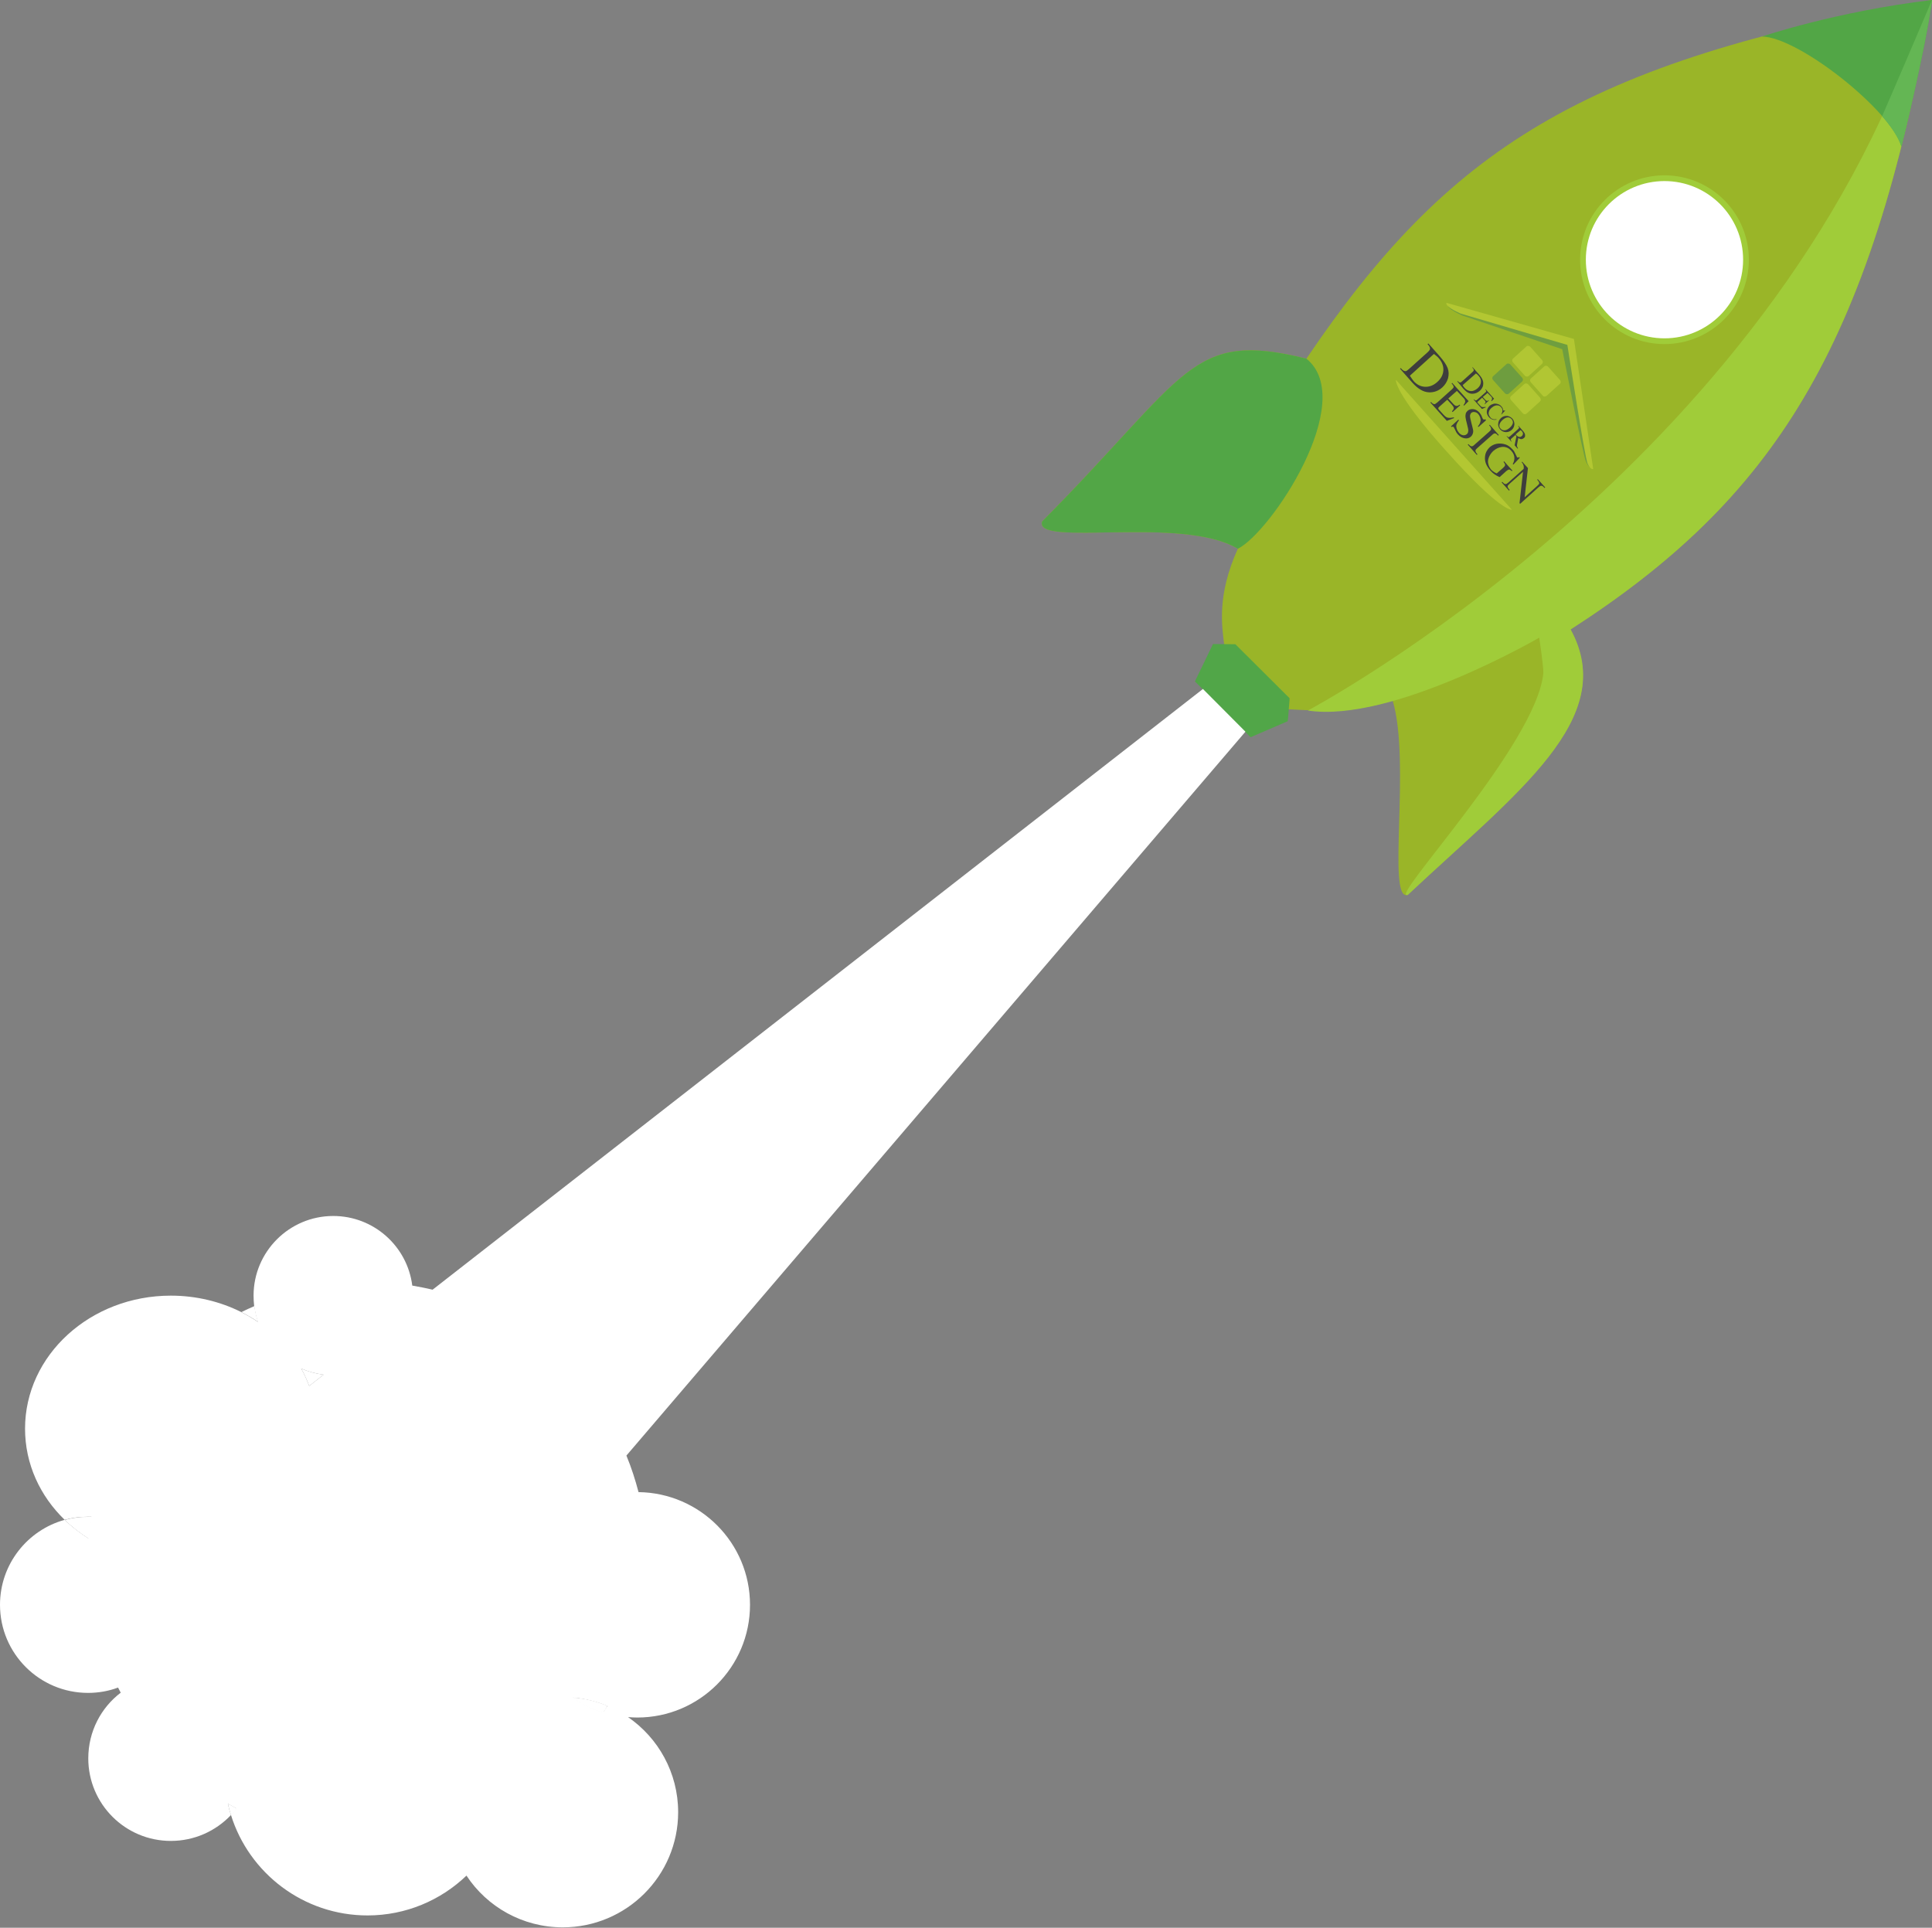 <?xml version="1.0" encoding="UTF-8"?> <!-- Generator: Adobe Illustrator 21.1.0, SVG Export Plug-In . SVG Version: 6.00 Build 0) --> <svg xmlns="http://www.w3.org/2000/svg" xmlns:xlink="http://www.w3.org/1999/xlink" id="Слой_1" x="0px" y="0px" viewBox="0 0 941 939" style="enable-background:new 0 0 941 939;" xml:space="preserve"><rect x="0" y="0" width="941" height="939" fill="#808080" stroke="none"/> <style type="text/css"> .st0{fill:#9AB528;} .st1{fill:#A0CC39;} .st2{fill:#FFFFFF;} .st3{fill:#51A648;} .st4{fill:#52A646;} .st5{fill:#64B654;} .st6{fill:#3E3E3D;} .st7{fill:#6F9E3F;} .st8{fill:#B3C732;} .st9{fill:#B1C633;} .st10{fill:#6E9D3F;} </style> <path class="st0" d="M940.5,2.5c0.1-0.8,0.3-1.7,0.4-2.5C770.3,29.9,704.9,73.3,636.3,174.7c-56.7-14-57.2,7.2-128.7,79.3 c-4.3,12.7,68.2-3.1,95.3,13.3c-10.3,22.7-7.7,37.8-6.7,46.3c0,0,1.8,15.1,3.6,30.2c13.9,0.8,27.9,1.7,27.9,1.7 c22.1,1.3,35.3,0.6,50.6-4.3c9,30-3,98,7.3,94.7c53.3-50,103-86,79.3-129.3C863,243.4,911.1,170.6,940.5,2.5z"></path> <circle class="st1" cx="810.7" cy="126.5" r="41.1"></circle> <circle class="st2" cx="810.7" cy="126.5" r="38.3"></circle> <path class="st3" d="M628.1,340.6c0-0.3,0-0.5,0-0.5l-26.4-26.3l-10.9-0.1l-8.8,18.2c0,0,23.8,23.9,27.1,27.2l18.1-7.8 C627.3,351.3,627.9,342.7,628.1,340.6z"></path> <path class="st4" d="M636.3,174.7c-56.7-14-57.2,7.2-128.7,79.3c-4.3,12.7,68.2-3.1,95.3,13.3C619,259.3,661.6,195.3,636.3,174.7z"></path> <path class="st1" d="M940.5,2.5c0.1-0.8,0.3-1.7,0.4-2.5c-1.1,5.9-3.1,2.2-5.2,8.6C863.6,226,637,346.1,637,346.1 c41,6.2,112.7-35.5,112.7-35.5s2.1,13.8,2,17.3c-3.3,34.7-76.3,111.3-66,108c53.3-50,103-86,79.3-129.3 C863,243.4,911.1,170.6,940.5,2.5z"></path> <path class="st4" d="M941,0c0,0,0,0.1,0,0.3c-3.5,25.5-14.9,71.1-14.9,71.1c-4.8-17.4-49.9-53.3-67.9-53.6 C858.2,17.8,894.5,5.5,941,0z"></path> <path class="st5" d="M941,0c0,0,0,0.1,0,0.3c-3.5,25.5-14.9,71.1-14.9,71.1c-2.4-7.3-9.4-14.8-9.4-14.8S922.6,43.2,941,0z"></path> <path class="st2" d="M311,726.8c-1.6-6.1-3.5-12-5.9-17.8l301.5-352.6l-20.7-20.8L210.7,628.2c-3.3-0.8-6.6-1.4-9.9-2 c-2.4-19.1-18.7-33.9-38.5-33.9c-21.4,0-38.8,17.4-38.8,38.8c0,1.7,0.1,3.4,0.3,5.1c0.4,2.7,1,5.3,1.8,7.7c-2.6-1.8-5.3-3.3-8.1-4.8 c-10.2-5.1-21.9-8-34.3-8c-39.2,0-71,29-71,64.8c0,17.2,7.3,32.8,19.3,44.4c3.6-1,7.4-1.5,11.3-1.5c0.6,0,1.2,0,1.7,0 c-0.6,3.5-1,7-1.3,10.6c-4.3-2.7-8.2-5.7-11.7-9.1C13.4,745.3,0,761.9,0,781.7c0,23.7,19.2,42.9,42.9,42.9c5.1,0,10.1-0.9,14.6-2.6 c0.4,0.8,0.9,1.7,1.3,2.5c-9.6,7.3-15.8,18.9-15.8,32c0,22.2,18,40.2,40.2,40.2c11.5,0,21.9-4.8,29.3-12.6c-0.6-1.8-1.1-3.7-1.5-5.5 c1.4,0.8,2.8,1.6,4.2,2.3c-0.8,1.1-1.8,2.2-2.7,3.2c8.8,28.3,35.3,48.9,66.5,48.9c18.7,0,35.7-7.4,48.2-19.4 c10,15.2,27.3,25.2,46.9,25.2c31,0,56.2-25.1,56.2-56.1c0-19.2-9.7-36.2-24.4-46.3c1.5,0.1,3,0.2,4.5,0.2 c30.3,0,54.9-24.6,54.9-54.9C365.3,751.6,341,727.2,311,726.8z M146.7,666.6c3.4,1.5,7.1,2.5,10.9,3l-7,5.5 C149.5,672.2,148.2,669.3,146.7,666.6z M293.8,834.1c-5.3-1.7-10.3-4.1-14.7-7.2c5.9,0.5,11.5,1.9,16.7,4.1 C295.1,832,294.4,833.1,293.8,834.1z"></path> <path class="st2" d="M115.3,881c-0.8,1.1-1.8,2.2-2.7,3.2c-0.6-1.8-1.1-3.7-1.5-5.5C112.5,879.5,113.9,880.2,115.3,881z"></path> <path class="st2" d="M44.7,738.9c-0.6,3.5-1,7-1.3,10.6c-4.3-2.7-8.2-5.7-11.7-9.1c3.6-1,7.4-1.5,11.3-1.5 C43.5,738.8,44.1,738.8,44.7,738.9z"></path> <path class="st2" d="M115.3,881c-0.8,1.1-1.8,2.2-2.7,3.2c-0.6-1.8-1.1-3.7-1.5-5.5C112.5,879.5,113.9,880.2,115.3,881z"></path> <path class="st2" d="M123.9,636.2c0.4,2.7,1,5.3,1.8,7.7c-2.6-1.8-5.3-3.3-8.1-4.8C119.7,638.1,121.7,637.1,123.9,636.2z"></path> <path class="st2" d="M146.7,666.6c3.4,1.5,7.1,2.5,10.9,3l-7,5.5C149.5,672.2,148.2,669.3,146.7,666.6z"></path> <path class="st2" d="M295.7,831c-0.6,1.1-1.3,2.1-2,3.2c-5.3-1.7-10.3-4.1-14.7-7.2C284.9,827.4,290.5,828.8,295.7,831z"></path> <path class="st2" d="M295.7,831c-0.6,1.1-1.3,2.1-2,3.2c-5.3-1.7-10.3-4.1-14.7-7.2C284.9,827.4,290.5,828.8,295.7,831z"></path> <path class="st2" d="M295.7,831c-0.6,1.1-1.3,2.1-2,3.2c-5.3-1.7-10.3-4.1-14.7-7.2C284.9,827.4,290.5,828.8,295.7,831z"></path> <path class="st2" d="M44.7,738.9c-0.6,3.5-1,7-1.3,10.6c-4.3-2.7-8.2-5.7-11.7-9.1c3.6-1,7.4-1.5,11.3-1.5 C43.5,738.8,44.1,738.8,44.7,738.9z"></path> <g> <g> <path class="st6" d="M681.9,179.6l0.4-0.3l0.5,0.6c0.6,0.6,1.2,0.9,1.8,0.9c0.4,0,0.9-0.4,1.7-1.1l8.9-8c0.9-0.8,1.3-1.4,1.3-1.8 c0-0.6-0.2-1.1-0.7-1.7l-0.5-0.6l0.4-0.3l5.5,6.2c2,2.3,3.3,4.2,3.9,5.8c0.6,1.6,0.6,3.2,0.2,4.9c-0.5,1.7-1.4,3.2-2.8,4.5 c-1.9,1.7-4.1,2.5-6.5,2.4c-2.7-0.1-5.4-1.7-8-4.6L681.9,179.6z M686.7,183c0.7,1.1,1.3,2,1.8,2.6c1.5,1.7,3.4,2.7,5.5,2.8 c2.1,0.1,4.1-0.6,6-2.3c1.9-1.7,2.9-3.6,3-5.8c0.1-2.1-0.7-4.1-2.3-5.9c-0.6-0.7-1.4-1.3-2.3-2L686.7,183z"></path> <path class="st6" d="M709.6,190.4l-4.2,3.7l2.3,2.5c0.6,0.7,1.1,1,1.5,1.1c0.5,0.1,1.1-0.1,1.7-0.6l0.3,0.3l-3.7,3.3l-0.3-0.3 c0.4-0.5,0.7-0.9,0.8-1.1c0.1-0.3,0.1-0.6,0-0.9s-0.4-0.7-0.8-1.2l-2.3-2.5l-3.5,3.1c-0.5,0.4-0.7,0.7-0.8,0.8 c-0.1,0.1-0.1,0.3,0,0.5c0,0.2,0.2,0.4,0.5,0.7l1.8,2c0.6,0.7,1.1,1.1,1.4,1.3c0.3,0.2,0.8,0.4,1.3,0.4c0.6,0.1,1.4,0,2.4-0.2 l0.3,0.3l-3.6,1.4l-8-8.9l0.3-0.3l0.4,0.4c0.2,0.3,0.5,0.5,0.9,0.6c0.2,0.1,0.5,0.1,0.7,0c0.2-0.1,0.6-0.4,1.1-0.8l6.9-6.2 c0.7-0.6,1-1,1-1.3c0-0.4-0.2-0.8-0.6-1.3l-0.4-0.4l0.3-0.3l8,8.9l-2.2,2.2l-0.3-0.3c0.5-0.6,0.7-1.1,0.8-1.4 c0.1-0.3,0-0.7-0.1-1.1c-0.1-0.3-0.4-0.7-1-1.3L709.6,190.4z"></path> <path class="st6" d="M723.8,204.7l-3.7,3.3l-0.3-0.3c0.6-0.7,1-1.4,1.2-2.1c0.2-0.6,0.2-1.3,0-2c-0.2-0.7-0.5-1.3-1-1.9 c-0.5-0.6-1.1-0.9-1.8-1c-0.7-0.1-1.2,0.1-1.6,0.4c-0.3,0.3-0.5,0.7-0.6,1.2c-0.1,0.7,0.2,2,0.7,3.9c0.4,1.6,0.7,2.7,0.8,3.3 c0.1,0.7,0,1.3-0.2,1.8c-0.2,0.6-0.5,1-0.9,1.4c-0.8,0.7-1.8,1-3,0.8c-1.2-0.2-2.3-0.8-3.2-1.8c-0.3-0.3-0.6-0.7-0.8-1 c-0.1-0.2-0.4-0.7-0.7-1.4c-0.3-0.7-0.6-1.1-0.7-1.3c-0.1-0.1-0.3-0.2-0.4-0.2c-0.2,0-0.4,0.1-0.6,0.2l-0.3-0.3l3.6-3.3l0.3,0.3 c-0.6,0.8-1,1.5-1.2,2.1c-0.2,0.6-0.1,1.3,0.1,2c0.2,0.7,0.6,1.4,1.1,2c0.6,0.7,1.3,1.1,2,1.2c0.7,0.1,1.3-0.1,1.8-0.5 c0.3-0.2,0.5-0.5,0.6-0.9c0.1-0.4,0.2-0.9,0.1-1.4c0-0.4-0.3-1.3-0.6-2.7c-0.4-1.4-0.6-2.5-0.7-3.2s0-1.3,0.1-1.8s0.5-1,0.9-1.4 c0.8-0.7,1.7-0.9,2.8-0.8c1.1,0.1,2.1,0.7,3,1.7c0.5,0.6,1,1.4,1.3,2.3c0.2,0.4,0.3,0.7,0.4,0.8c0.1,0.1,0.3,0.2,0.4,0.3 c0.2,0,0.4,0,0.7-0.2L723.8,204.7z"></path> <path class="st6" d="M719.6,221.3l-0.3,0.3l-4.4-5l0.3-0.3l0.4,0.4c0.4,0.5,0.9,0.7,1.3,0.7c0.3,0,0.8-0.3,1.4-0.9l6.9-6.1 c0.5-0.5,0.9-0.8,1-1.1c0.1-0.2,0.1-0.4,0-0.7c-0.1-0.4-0.3-0.7-0.5-1l-0.4-0.4l0.3-0.3l4.4,5l-0.3,0.3l-0.4-0.4 c-0.4-0.5-0.9-0.7-1.3-0.7c-0.3,0-0.8,0.3-1.4,0.9l-6.9,6.1c-0.5,0.5-0.9,0.8-1,1.1c-0.1,0.2-0.1,0.4,0,0.7 c0.1,0.4,0.3,0.7,0.5,0.9L719.6,221.3z"></path> <path class="st6" d="M740.2,223l-3.1,3.3l-0.3-0.3c0.6-1,0.8-2,0.8-2.9c0-1.2-0.5-2.4-1.5-3.5c-1.3-1.5-2.9-2.1-4.6-1.9 c-1.5,0.2-2.8,0.8-4.1,1.9c-1,0.9-1.7,1.9-2.2,3.1c-0.5,1.2-0.6,2.3-0.3,3.3c0.2,1,0.7,1.9,1.3,2.7c0.4,0.4,0.8,0.8,1.3,1.1 c0.5,0.3,0.9,0.6,1.5,0.8l3.1-2.7c0.5-0.5,0.8-0.8,0.9-1.1c0.1-0.2,0.1-0.5,0-0.7c-0.1-0.3-0.3-0.6-0.7-1.1l0.3-0.3l4,4.5 l-0.3,0.3l-0.2-0.2c-0.4-0.4-0.8-0.6-1.2-0.6c-0.3,0.1-0.7,0.3-1.3,0.8l-3.2,2.9c-0.9-0.4-1.7-0.8-2.4-1.3 c-0.7-0.5-1.4-1.1-2.1-1.9c-2-2.2-2.9-4.5-2.6-6.9c0.2-1.8,1-3.2,2.2-4.4c0.9-0.8,2-1.4,3.3-1.7c1.5-0.3,3-0.2,4.5,0.3 c1.2,0.4,2.3,1.2,3.4,2.4c0.4,0.4,0.7,0.8,0.9,1.2c0.2,0.4,0.5,1,0.9,1.8c0.2,0.4,0.3,0.7,0.4,0.8c0.1,0.1,0.2,0.2,0.4,0.2 c0.2,0,0.4-0.1,0.7-0.3L740.2,223z"></path> <path class="st6" d="M741.4,224.9l2.8,3.1l-1.6,14.2l6.1-5.5c0.7-0.6,1-1,1-1.3c0-0.4-0.2-0.8-0.6-1.3l-0.4-0.4l0.3-0.3l3.6,4 l-0.3,0.3l-0.4-0.4c-0.4-0.5-0.9-0.7-1.3-0.7c-0.3,0-0.7,0.3-1.3,0.8l-8.9,8l-0.3-0.3l1.7-15.3l-6.5,5.8c-0.7,0.6-1,1-1,1.3 c0,0.4,0.2,0.8,0.6,1.3l0.4,0.4L735,239l-3.6-4l0.3-0.3l0.4,0.4c0.4,0.5,0.9,0.7,1.3,0.7c0.3,0,0.7-0.3,1.3-0.8l7.4-6.6 c0.1-0.7,0.1-1.1,0-1.4c0-0.3-0.2-0.6-0.4-1.1c-0.1-0.2-0.3-0.5-0.6-0.8L741.4,224.9z"></path> </g> <path class="st7" d="M705.3,148.6l58.6,18.9l11.2,60c0,0-1.3,0.5-2.7-2.8c-1.4-3.2-11.5-54.6-11.5-54.6l-48.6-16.4 c0,0-4.5-1.9-6.3-3.7C705.4,149.5,705.2,149,705.3,148.6z"></path> <path class="st8" d="M704.5,147.5l62.1,17.6l9.4,63.4c0,0-1.3,0.5-2.8-2.8c-1.4-3.4-9.8-57.7-9.8-57.7l-51.8-15.2 c0,0-4.7-1.9-6.5-3.8C704.6,148.5,704.3,148,704.5,147.5z"></path> <g> <path class="st6" d="M709.8,185.8l0.2-0.2l0.3,0.3c0.3,0.3,0.6,0.5,1,0.4c0.2,0,0.5-0.2,0.9-0.6l4.9-4.4c0.5-0.4,0.7-0.7,0.7-1 c0-0.3-0.1-0.6-0.4-0.9l-0.3-0.3l0.2-0.2l2.9,3.3c1.1,1.2,1.7,2.2,2,3.1c0.3,0.9,0.3,1.7,0.1,2.7c-0.3,0.9-0.8,1.7-1.6,2.4 c-1.1,0.9-2.2,1.4-3.6,1.4c-1.5,0-2.9-0.8-4.3-2.4L709.8,185.8z M712.4,187.6c0.3,0.6,0.7,1.1,1,1.4c0.8,0.9,1.8,1.4,2.9,1.5 c1.1,0.1,2.2-0.4,3.3-1.3c1.1-0.9,1.6-2,1.7-3.1c0.1-1.1-0.3-2.2-1.2-3.1c-0.3-0.4-0.7-0.7-1.2-1.1L712.4,187.6z"></path> <path class="st6" d="M724.5,191.4l-2.3,2l1.2,1.3c0.3,0.3,0.6,0.5,0.8,0.6c0.3,0,0.6-0.1,0.9-0.4l0.1,0.2l-2,1.8l-0.1-0.2 c0.2-0.3,0.4-0.5,0.4-0.6c0.1-0.1,0.1-0.3,0-0.5c-0.1-0.2-0.2-0.4-0.4-0.6l-1.2-1.3l-1.9,1.7c-0.3,0.2-0.4,0.4-0.4,0.4 c0,0.1,0,0.2,0,0.2c0,0.1,0.1,0.2,0.3,0.4l0.9,1c0.3,0.3,0.5,0.6,0.7,0.7c0.2,0.1,0.4,0.2,0.7,0.2c0.3,0,0.8,0,1.3-0.1l0.2,0.2 l-1.9,0.8l-4.1-4.6l0.2-0.1l0.2,0.2c0.1,0.1,0.3,0.2,0.5,0.3c0.1,0.1,0.3,0.1,0.4,0c0.1,0,0.3-0.2,0.6-0.4l3.7-3.3 c0.4-0.3,0.6-0.6,0.6-0.7c0-0.2-0.1-0.4-0.3-0.7l-0.2-0.2l0.2-0.1l4.1,4.6l-1.2,1.2l-0.2-0.2c0.2-0.3,0.4-0.6,0.4-0.8 c0-0.2,0-0.4,0-0.6c-0.1-0.2-0.2-0.4-0.5-0.7L724.5,191.4z"></path> <path class="st6" d="M733.1,200l-1.8,1.9l-0.1-0.1c0.4-0.7,0.6-1.3,0.6-1.9c0-0.6-0.3-1.1-0.7-1.6c-0.4-0.4-0.8-0.7-1.3-0.8 c-0.5-0.1-1-0.1-1.6,0.1c-0.6,0.2-1.2,0.6-1.8,1.1c-0.5,0.5-0.9,0.9-1.1,1.5c-0.2,0.5-0.3,1-0.2,1.6c0.1,0.5,0.4,1,0.8,1.5 c0.3,0.4,0.7,0.7,1.2,0.8c0.4,0.2,1,0.2,1.8,0.1l0,0.2c-0.8,0.2-1.5,0.1-2.1-0.1c-0.6-0.2-1.1-0.6-1.6-1.1c-0.9-1-1.2-2.1-1-3.2 c0.2-0.9,0.6-1.6,1.3-2.3c0.6-0.5,1.2-0.8,1.9-1s1.4-0.1,2.1,0.1c0.7,0.2,1.3,0.6,1.8,1.2c0.4,0.4,0.7,1,0.8,1.6 c0,0.2,0.1,0.3,0.1,0.3c0.1,0.1,0.2,0.1,0.3,0.1c0.1,0,0.3,0,0.5-0.1L733.1,200z"></path> <path class="st6" d="M736.6,203.9c0.7,0.8,1,1.7,1,2.8c-0.1,1.1-0.5,2-1.3,2.7c-0.9,0.8-1.8,1.1-2.9,1.1c-1.1-0.1-2-0.5-2.7-1.3 c-0.7-0.8-1.1-1.8-1-2.8c0.1-1.1,0.5-2,1.4-2.8c0.9-0.8,1.9-1.1,3.1-1C735,202.7,735.9,203.2,736.6,203.9z M736.2,204.1 c-0.5-0.5-1.1-0.8-1.7-0.8c-0.8,0-1.7,0.4-2.6,1.2c-0.9,0.8-1.5,1.7-1.6,2.5c-0.1,0.7,0.1,1.3,0.6,1.8c0.5,0.6,1.1,0.8,1.9,0.8 c0.7,0,1.6-0.4,2.5-1.2c1-0.9,1.5-1.7,1.6-2.6C736.9,205.3,736.7,204.7,736.2,204.1z"></path> <path class="st6" d="M739.1,218.5l-1.4-1.6l0.9-4.4c-0.1-0.1-0.3-0.3-0.3-0.4c0,0-0.1-0.1-0.1-0.1c0,0-0.1-0.1-0.1-0.1l-1.7,1.5 c-0.4,0.3-0.5,0.6-0.6,0.7c0,0.2,0.1,0.4,0.3,0.7l0.2,0.2l-0.2,0.1l-2.3-2.6l0.2-0.1l0.2,0.2c0.2,0.3,0.5,0.4,0.7,0.3 c0.1,0,0.4-0.2,0.7-0.5l3.7-3.3c0.4-0.3,0.5-0.6,0.6-0.7c0-0.2-0.1-0.5-0.3-0.7l-0.2-0.2l0.2-0.1l1.9,2.2c0.6,0.6,0.9,1.1,1.1,1.5 c0.2,0.4,0.2,0.8,0.2,1.2c0,0.4-0.2,0.8-0.6,1.1c-0.4,0.3-0.8,0.5-1.2,0.5c-0.5,0-1-0.2-1.5-0.6l-0.5,2.7 c-0.1,0.6-0.2,1.1-0.1,1.4c0.1,0.3,0.2,0.6,0.5,1L739.1,218.5z M738.2,211.6c0,0.1,0.1,0.1,0.1,0.1c0,0,0.1,0.1,0.1,0.1 c0.5,0.6,1,0.9,1.5,1c0.5,0.1,0.9,0,1.3-0.4c0.4-0.3,0.5-0.7,0.6-1.1c0-0.4-0.2-0.8-0.5-1.2c-0.2-0.2-0.4-0.4-0.7-0.6L738.2,211.6 z"></path> </g> <g> <path class="st8" d="M704.3,219.6c-25.7-28.7-24.4-34.6-24.4-34.6l56.5,63.3c0,0-5.3,1.3-31.8-28.4"></path> </g> <g> <g> <path class="st9" d="M742.7,183l-5.8-6.5c-0.5-0.6-0.5-1.4,0.1-1.9l6.4-5.8c0.5-0.5,1.4-0.4,1.9,0.1l5.8,6.5 c0.5,0.6,0.5,1.4-0.1,1.9l-6.4,5.8C744,183.6,743.1,183.5,742.7,183z"></path> <path class="st9" d="M751.4,192.7l-5.8-6.5c-0.5-0.6-0.5-1.4,0.1-1.9l6.4-5.8c0.5-0.5,1.4-0.4,1.9,0.1l5.8,6.5 c0.5,0.6,0.5,1.4-0.1,1.9l-6.4,5.8C752.7,193.3,751.8,193.3,751.4,192.7z"></path> <path class="st10" d="M733,191.6l-5.8-6.5c-0.5-0.6-0.5-1.4,0.1-1.9l6.4-5.8c0.5-0.5,1.4-0.4,1.9,0.1l5.8,6.5 c0.5,0.6,0.5,1.4-0.1,1.9l-6.4,5.8C734.4,192.2,733.5,192.1,733,191.6z"></path> <path class="st9" d="M741.7,201.3l-5.8-6.5c-0.5-0.6-0.5-1.4,0.1-1.9l6.4-5.8c0.5-0.5,1.4-0.4,1.9,0.1l5.8,6.5 c0.5,0.6,0.5,1.4-0.1,1.9l-6.4,5.8C743.1,201.9,742.2,201.9,741.7,201.3z"></path> </g> </g> </g> </svg> 